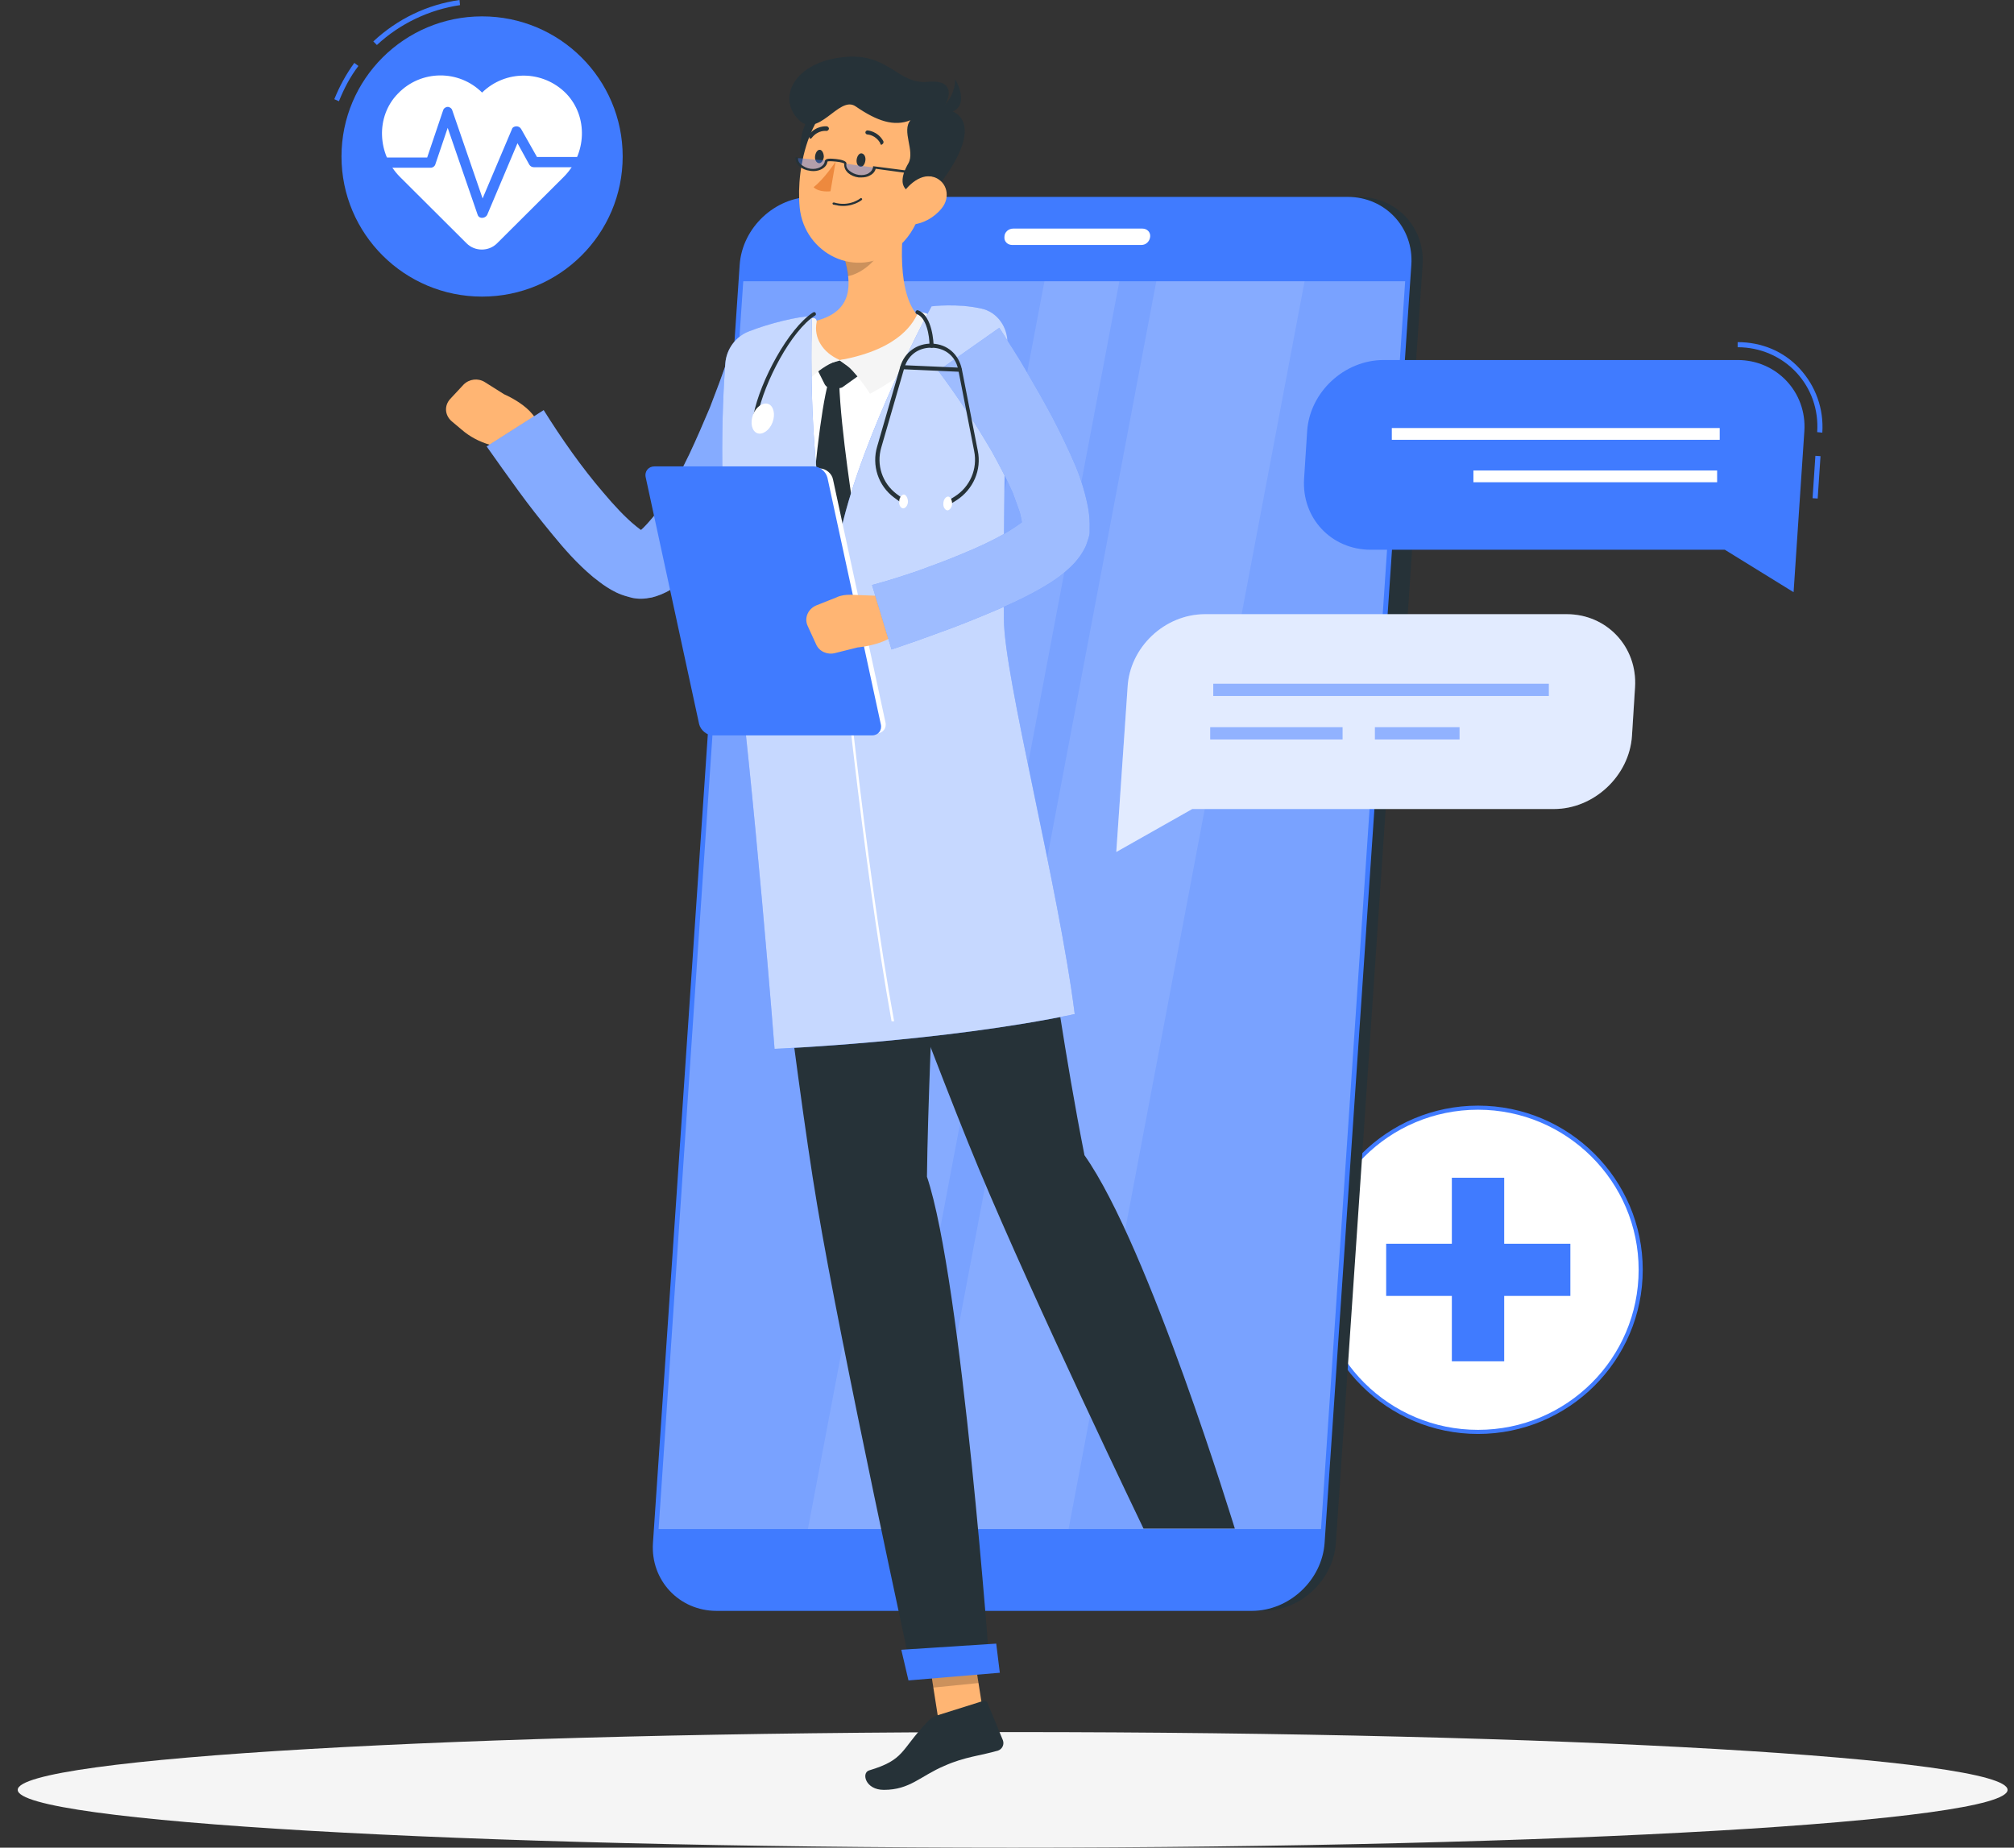 <?xml version="1.0" encoding="utf-8"?>
<svg width="109" height="100" viewBox="0 0 109 100" fill="none" xmlns="http://www.w3.org/2000/svg">
	<rect x="0" y="0" width="109" height="100" fill="#333333" stroke="none"/>
	<g clip-path="url(#clip0)">
		<path d="M54.805 100C84.544 100 108.652 98.6 108.652 96.872C108.652 95.145 84.544 93.745 54.805 93.745C25.067 93.745 0.959 95.145 0.959 96.872C0.959 98.6 25.067 100 54.805 100Z" fill="#F5F5F5"/>
		<path d="M79.993 77.498C84.855 77.498 88.796 73.57 88.796 68.724C88.796 63.878 84.855 59.95 79.993 59.95C75.131 59.95 71.19 63.878 71.19 68.724C71.19 73.57 75.131 77.498 79.993 77.498Z" fill="white"/>
		<path d="M79.993 77.609C75.078 77.609 71.079 73.623 71.079 68.724C71.079 63.825 75.078 59.84 79.993 59.84C84.908 59.84 88.907 63.825 88.907 68.724C88.907 73.623 84.908 77.609 79.993 77.609ZM79.993 60.061C75.189 60.061 71.301 63.936 71.301 68.724C71.301 73.512 75.189 77.387 79.993 77.387C84.797 77.387 88.685 73.512 88.685 68.724C88.685 63.936 84.769 60.061 79.993 60.061Z" fill="#407BFF"/>
		<path d="M81.409 63.742H78.576V73.678H81.409V63.742Z" fill="#407BFF"/>
		<path d="M84.99 70.138V67.314H75.021V70.138H84.99Z" fill="#407BFF"/>
		<path d="M20.398 2.436L20.204 2.242C21.509 1.024 23.119 0.249 24.869 0L24.897 0.277C23.23 0.526 21.648 1.273 20.398 2.436Z" fill="#407BFF"/>
		<path d="M18.343 5.48L18.093 5.369C18.371 4.678 18.732 4.013 19.176 3.404L19.398 3.57C18.954 4.152 18.621 4.788 18.343 5.48Z" fill="#407BFF"/>
		<path d="M26.091 16.053C30.294 16.053 33.7 12.658 33.7 8.469C33.7 4.281 30.294 0.886 26.091 0.886C21.889 0.886 18.482 4.281 18.482 8.469C18.482 12.658 21.889 16.053 26.091 16.053Z" fill="#407BFF"/>
		<path d="M30.645 5.065C29.396 3.792 27.369 3.764 26.091 5.01C24.841 3.764 22.787 3.764 21.537 5.065C20.315 6.311 20.426 8.359 21.648 9.577L25.258 13.175C25.702 13.617 26.452 13.617 26.896 13.175L30.507 9.577C31.756 8.331 31.84 6.311 30.645 5.065Z" fill="white"/>
		<path d="M26.091 11.791C25.952 11.791 25.869 11.708 25.841 11.597L24.23 6.919L23.564 8.885C23.536 8.995 23.425 9.078 23.314 9.078H20.62C20.454 9.078 20.343 8.968 20.343 8.802C20.343 8.635 20.454 8.525 20.62 8.525H23.119L23.98 5.978C24.008 5.868 24.119 5.785 24.23 5.785C24.341 5.785 24.453 5.868 24.48 5.978L26.119 10.739L27.702 7.002C27.729 6.892 27.84 6.836 27.951 6.836C28.063 6.836 28.146 6.892 28.201 6.975L29.062 8.497H31.589C31.756 8.497 31.867 8.608 31.867 8.774C31.867 8.94 31.756 9.051 31.589 9.051H28.896C28.785 9.051 28.701 8.995 28.646 8.912L28.007 7.75L26.369 11.625C26.313 11.735 26.202 11.791 26.091 11.791Z" fill="#407BFF"/>
		<path d="M68.385 87.185H39.393C37.366 87.185 35.81 85.525 35.949 83.504L40.642 14.337C40.781 12.317 42.559 10.656 44.558 10.656H73.55C75.577 10.656 77.132 12.317 76.993 14.337L72.3 83.504C72.162 85.525 70.384 87.185 68.385 87.185Z" fill="#263238"/>
		<path d="M74.772 38.832H74.05C73.494 38.832 73.05 38.361 73.078 37.808L73.966 24.578C73.994 24.024 74.494 23.554 75.077 23.554H75.799C76.355 23.554 76.799 24.024 76.771 24.578L75.883 37.808C75.855 38.389 75.355 38.832 74.772 38.832Z" fill="#263238"/>
		<path d="M40.226 30.003H39.504C39.032 30.003 38.699 29.615 38.726 29.172L39.059 24.384C39.087 23.914 39.504 23.554 39.948 23.554H40.67C41.142 23.554 41.475 23.941 41.448 24.384L41.114 29.172C41.087 29.643 40.67 30.003 40.226 30.003Z" fill="#407BFF"/>
		<path d="M39.643 38.555H38.921C38.449 38.555 38.115 38.168 38.143 37.725L38.449 32.937C38.477 32.466 38.893 32.106 39.337 32.106H40.059C40.531 32.106 40.865 32.494 40.837 32.937L40.504 37.725C40.504 38.168 40.115 38.555 39.643 38.555Z" fill="#407BFF"/>
		<path d="M67.746 87.185H38.782C36.755 87.185 35.2 85.525 35.339 83.504L40.032 14.337C40.17 12.317 41.948 10.656 43.947 10.656H72.939C74.966 10.656 76.522 12.317 76.383 14.337L71.689 83.504C71.551 85.525 69.773 87.185 67.746 87.185Z" fill="#407BFF"/>
		<path opacity="0.3" d="M35.644 82.757L40.226 15.223H76.049L71.495 82.757H35.644Z" fill="white"/>
		<path opacity="0.1" d="M49.807 82.757L62.581 15.223H70.606L57.832 82.757H49.807Z" fill="white"/>
		<path opacity="0.1" d="M43.725 82.757L56.527 15.223H60.581L47.807 82.757H43.725Z" fill="white"/>
		<path d="M54.833 12.372H61.831C62.081 12.372 62.276 12.566 62.248 12.815C62.22 13.064 62.026 13.258 61.776 13.258H54.778C54.528 13.258 54.333 13.064 54.361 12.815C54.361 12.566 54.583 12.372 54.833 12.372Z" fill="white"/>
		<path d="M53.389 93.828L50.945 94.077L50.057 88.431L52.5 88.182L53.389 93.828Z" fill="#FFB573"/>
		<path d="M50.668 92.859L53.222 92.056C53.306 92.029 53.417 92.084 53.445 92.167L54.278 94.188C54.361 94.409 54.25 94.658 54.028 94.741C53.111 95.018 52.223 95.073 51.112 95.572C49.807 96.125 49.251 96.872 47.835 96.872C46.835 96.872 46.613 95.959 47.03 95.821C48.974 95.239 48.724 94.741 50.14 93.247C50.279 93.081 50.446 92.942 50.668 92.859Z" fill="#263238"/>
		<path opacity="0.2" d="M50.057 88.431L50.501 91.337L52.972 91.088L52.5 88.209L50.057 88.431Z" fill="black"/>
		<path d="M51.834 17.271C48.612 16.884 45.419 17.16 42.225 17.769C41.142 17.991 40.282 18.876 40.17 19.983C39.809 23.056 39.421 29.892 40.976 40.133L54.111 39.026C54.139 37.171 52.806 28.702 53.917 19.928C54.056 18.599 53.139 17.409 51.834 17.271Z" fill="white"/>
		<path d="M44.169 19.873L44.642 20.814C44.697 20.897 44.78 20.98 44.892 20.98L45.391 21.008C45.475 21.008 45.586 20.98 45.641 20.924L46.53 20.288L45.447 19.513L44.169 19.873Z" fill="#263238"/>
		<path d="M45.419 20.731C45.03 20.592 44.836 20.675 44.836 20.675C44.419 22.115 43.975 26.294 43.919 28.148C45.169 31.802 45.586 32.162 45.586 32.162L46.224 27.789C46.224 27.789 45.502 23.305 45.419 20.731Z" fill="#263238"/>
		<path d="M49.057 10.96C48.751 12.759 48.502 16.053 49.807 17.216C48.862 18.212 47.613 19.375 45.475 19.485C43.336 19.624 43.669 18.129 44.197 17.354C46.197 16.828 46.086 15.334 45.697 13.95L49.057 10.96Z" fill="#FFB573"/>
		<path d="M50.334 17.049C50.168 16.966 49.973 16.911 49.862 16.884C49.779 16.856 49.696 16.884 49.668 16.966C49.474 17.326 48.835 18.876 45.475 19.485C46.03 19.817 46.78 20.814 47.085 21.312C48.085 20.786 50.723 19.236 50.473 17.216C50.446 17.133 50.39 17.077 50.334 17.049Z" fill="#F5F5F5"/>
		<path d="M44.197 17.437C44.225 17.299 44.114 17.188 43.975 17.216C43.836 17.243 43.697 17.299 43.642 17.299C43.614 17.299 43.586 17.326 43.558 17.326C43.309 17.575 41.892 19.596 43.197 21.229C43.503 20.786 44.419 19.762 45.447 19.485C44.503 19.07 44.031 18.267 44.197 17.437Z" fill="#F5F5F5"/>
		<path opacity="0.2" d="M47.668 12.178L45.697 13.95C45.78 14.282 45.863 14.614 45.891 14.946C46.669 14.808 47.696 13.95 47.752 13.147C47.779 12.732 47.752 12.372 47.668 12.178Z" fill="black"/>
		<path d="M45.03 5.48C43.309 6.144 43.197 7.556 43.364 9.078C43.531 10.601 45.197 9.604 45.558 8.635C45.947 7.694 47.391 4.567 45.03 5.48Z" fill="#263238"/>
		<path d="M50.473 8.552C50.001 10.96 49.835 12.4 48.446 13.507C46.363 15.168 43.531 13.728 43.281 11.237C43.059 8.995 43.864 5.425 46.363 4.733C48.835 4.041 50.973 6.144 50.473 8.552Z" fill="#FFB573"/>
		<path d="M50.39 10.545C48.363 10.656 48.779 9.493 49.168 8.829C49.529 8.165 48.779 7.086 49.279 6.504C48.39 6.864 47.474 6.56 46.308 5.757C45.391 5.12 44.253 7.667 43.142 6.394C42.087 5.203 43.059 3.377 45.586 3.1C48.113 2.795 48.557 4.595 50.223 4.428C51.889 4.262 51.306 5.619 50.973 5.895C52.334 5.978 53.111 7.307 50.39 10.545Z" fill="#263238"/>
		<path d="M50.64 6.061C50.64 6.061 51.667 5.563 51.695 4.29C52.251 5.259 52.195 6.338 50.64 6.061Z" fill="#263238"/>
		<path d="M45.364 11.127C46.113 11.237 46.613 10.85 46.641 10.822C46.669 10.794 46.669 10.767 46.641 10.739C46.613 10.711 46.586 10.711 46.558 10.739C46.558 10.739 45.974 11.21 45.141 10.96C45.114 10.96 45.086 10.96 45.058 10.988C45.058 11.016 45.058 11.043 45.086 11.071C45.197 11.099 45.28 11.099 45.364 11.127Z" fill="#263238"/>
		<path d="M50.973 11.265C50.556 11.791 49.946 12.095 49.418 12.151C48.613 12.261 48.335 11.514 48.668 10.794C48.974 10.158 49.751 9.355 50.529 9.577C51.279 9.826 51.445 10.684 50.973 11.265Z" fill="#FFB573"/>
		<path d="M50.168 63.687C50.251 56.463 51.195 39.247 51.195 39.247L40.948 40.105C40.948 40.105 42.975 57.847 44.225 65.209C45.502 72.876 49.418 90.839 49.418 90.839L53.584 90.479C53.584 90.507 52.056 69.278 50.168 63.687Z" fill="#263238"/>
		<path d="M49.168 90.949L54.111 90.534L53.917 88.957L48.779 89.289L49.168 90.949Z" fill="#407BFF"/>
		<path d="M46.835 8.691C46.808 8.885 46.697 9.051 46.558 9.023C46.419 8.995 46.336 8.829 46.363 8.636C46.391 8.442 46.502 8.276 46.641 8.303C46.78 8.331 46.863 8.497 46.835 8.691Z" fill="#263238"/>
		<path d="M44.586 8.497C44.558 8.691 44.447 8.857 44.308 8.829C44.169 8.802 44.086 8.635 44.114 8.442C44.142 8.248 44.253 8.082 44.392 8.11C44.503 8.137 44.586 8.303 44.586 8.497Z" fill="#263238"/>
		<path d="M45.225 8.746C45.225 8.746 44.614 9.687 44.031 10.13C44.336 10.435 44.947 10.351 44.947 10.351L45.225 8.746Z" fill="#ED893E"/>
		<path opacity="0.4" d="M43.143 8.552C43.115 8.857 43.42 9.134 43.865 9.189C44.309 9.244 44.725 8.995 44.753 8.691" fill="#407BFF"/>
		<path opacity="0.4" d="M45.752 8.857C45.697 9.161 46.002 9.438 46.446 9.521C46.891 9.604 47.307 9.383 47.363 9.078" fill="#407BFF"/>
		<path d="M46.613 9.604C46.558 9.604 46.502 9.604 46.474 9.604C46.252 9.577 46.058 9.494 45.891 9.355C45.752 9.217 45.669 9.051 45.697 8.857C45.669 8.829 45.53 8.774 45.252 8.746C44.975 8.719 44.808 8.719 44.78 8.746C44.752 9.078 44.308 9.327 43.836 9.244C43.614 9.217 43.42 9.134 43.253 8.995C43.114 8.857 43.031 8.691 43.059 8.497L43.197 8.525C43.17 8.663 43.225 8.802 43.364 8.912C43.503 9.023 43.669 9.106 43.864 9.134C44.253 9.189 44.614 8.995 44.641 8.719C44.669 8.552 44.975 8.58 45.252 8.608C45.53 8.636 45.836 8.719 45.808 8.857C45.78 8.995 45.836 9.134 45.974 9.244C46.113 9.355 46.28 9.438 46.474 9.466C46.669 9.494 46.863 9.466 47.002 9.383C47.141 9.3 47.224 9.189 47.252 9.051V8.995L50.667 9.438L50.64 9.577L47.391 9.134C47.363 9.272 47.252 9.41 47.085 9.494C46.946 9.577 46.78 9.604 46.613 9.604Z" fill="#263238"/>
		<path d="M47.696 7.833C47.724 7.833 47.724 7.833 47.752 7.805C47.807 7.777 47.835 7.694 47.807 7.639C47.502 7.086 46.947 7.058 46.947 7.058C46.891 7.058 46.835 7.113 46.835 7.169C46.835 7.224 46.891 7.279 46.947 7.279C46.974 7.279 47.391 7.307 47.641 7.75C47.641 7.805 47.669 7.833 47.696 7.833Z" fill="#263238"/>
		<path d="M43.836 7.501C43.864 7.501 43.919 7.501 43.947 7.445C44.281 7.03 44.697 7.086 44.725 7.086C44.78 7.086 44.836 7.058 44.864 6.975C44.864 6.919 44.836 6.864 44.753 6.836C44.725 6.836 44.197 6.781 43.781 7.279C43.753 7.335 43.753 7.39 43.809 7.445C43.809 7.501 43.809 7.501 43.836 7.501Z" fill="#263238"/>
		<path d="M58.693 62.524C56.555 51.647 56.083 43.122 54.083 38.998L44.169 40.105C44.169 40.105 50.084 56.324 52.972 63.244C55.972 70.44 61.887 82.729 61.887 82.729H66.83C66.83 82.757 62.192 67.478 58.693 62.524Z" fill="#263238"/>
		<path d="M27.285 21.34L26.23 20.675C25.869 20.454 25.397 20.509 25.091 20.814L24.369 21.589C24.036 21.948 24.064 22.474 24.453 22.806L24.98 23.249C25.425 23.637 25.952 23.914 26.535 24.08L28.091 24.55L29.118 23.443C29.396 22.225 27.285 21.34 27.285 21.34Z" fill="#FFB573"/>
		<path d="M43.142 20.814C42.753 21.755 42.364 22.64 41.948 23.554C41.531 24.439 41.115 25.353 40.643 26.211C40.171 27.097 39.699 27.982 39.115 28.84C38.838 29.283 38.532 29.726 38.171 30.169C37.81 30.612 37.449 31.055 36.894 31.497C36.616 31.719 36.31 31.94 35.866 32.134C35.755 32.189 35.644 32.217 35.505 32.272L35.311 32.328C35.227 32.355 35.116 32.355 35.005 32.383C34.589 32.438 34.255 32.383 34.006 32.3C33.478 32.162 33.145 31.968 32.839 31.774C32.534 31.58 32.312 31.387 32.09 31.221C31.201 30.473 30.534 29.698 29.896 28.923C29.257 28.148 28.646 27.373 28.063 26.571C27.48 25.768 26.924 24.993 26.341 24.163L29.424 22.198C30.395 23.748 31.479 25.297 32.645 26.654C33.228 27.346 33.839 28.01 34.422 28.48C34.561 28.591 34.7 28.702 34.811 28.757C34.922 28.813 35.005 28.868 34.95 28.84C34.922 28.84 34.811 28.813 34.644 28.813C34.617 28.813 34.533 28.84 34.533 28.84H34.505C34.505 28.84 34.505 28.84 34.478 28.84C34.478 28.84 34.561 28.785 34.672 28.702C34.867 28.536 35.116 28.259 35.366 27.955C35.616 27.65 35.838 27.29 36.061 26.93C36.505 26.183 36.922 25.381 37.31 24.578C37.699 23.748 38.06 22.917 38.421 22.059C38.754 21.201 39.087 20.316 39.365 19.485L43.142 20.814Z" fill="#407BFF"/>
		<g opacity="0.6">
			<path opacity="0.6" d="M43.142 20.814C42.753 21.755 42.364 22.64 41.948 23.554C41.531 24.439 41.115 25.353 40.643 26.211C40.171 27.097 39.699 27.982 39.115 28.84C38.838 29.283 38.532 29.726 38.171 30.169C37.81 30.612 37.449 31.055 36.894 31.497C36.616 31.719 36.31 31.94 35.866 32.134C35.755 32.189 35.644 32.217 35.505 32.272L35.311 32.328C35.227 32.355 35.116 32.355 35.005 32.383C34.589 32.438 34.255 32.383 34.006 32.3C33.478 32.162 33.145 31.968 32.839 31.774C32.534 31.58 32.312 31.387 32.09 31.221C31.201 30.473 30.534 29.698 29.896 28.923C29.257 28.148 28.646 27.373 28.063 26.571C27.48 25.768 26.924 24.993 26.341 24.163L29.424 22.198C30.395 23.748 31.479 25.297 32.645 26.654C33.228 27.346 33.839 28.01 34.422 28.48C34.561 28.591 34.7 28.702 34.811 28.757C34.922 28.813 35.005 28.868 34.95 28.84C34.922 28.84 34.811 28.813 34.644 28.813C34.617 28.813 34.533 28.84 34.533 28.84H34.505C34.505 28.84 34.505 28.84 34.478 28.84C34.478 28.84 34.561 28.785 34.672 28.702C34.867 28.536 35.116 28.259 35.366 27.955C35.616 27.65 35.838 27.29 36.061 26.93C36.505 26.183 36.922 25.381 37.31 24.578C37.699 23.748 38.06 22.917 38.421 22.059C38.754 21.201 39.087 20.316 39.365 19.485L43.142 20.814Z" fill="white"/>
		</g>
		<path d="M50.418 16.58C49.362 18.518 45.669 25.908 45.225 30.447C43.586 26.295 43.947 17.106 43.947 17.106C43.142 17.134 41.67 17.494 40.532 17.936C39.809 18.213 39.31 18.905 39.254 19.68C39.087 21.922 38.838 27.264 39.699 33.934C40.837 42.874 41.92 56.769 41.92 56.769C41.92 56.769 51.084 56.381 58.166 54.886C57.305 48.05 54.333 36.591 54.333 33.519C54.306 29.561 54.389 21.867 54.528 18.628C54.555 17.687 53.917 16.857 53 16.663C51.723 16.442 50.418 16.58 50.418 16.58Z" fill="#407BFF"/>
		<path opacity="0.7" d="M50.418 16.579C49.362 18.517 45.669 25.907 45.225 30.446C43.586 26.294 43.947 17.105 43.947 17.105C43.142 17.133 41.67 17.492 40.532 17.935C39.809 18.212 39.31 18.904 39.254 19.679C39.087 21.921 38.838 27.263 39.699 33.933C40.837 42.873 41.92 56.767 41.92 56.767C41.92 56.767 51.084 56.38 58.166 54.885C57.305 48.049 54.333 36.59 54.333 33.518C54.306 29.56 54.389 21.838 54.528 18.627C54.555 17.714 53.972 16.884 53.084 16.69C51.778 16.413 50.418 16.579 50.418 16.579Z" fill="white"/>
		<path d="M48.252 55.273C46.669 46.499 45.391 33.656 45.28 32.106H45.419C45.53 33.656 46.78 46.499 48.391 55.273H48.252Z" fill="white"/>
		<path d="M47.447 39.69H38.977C38.643 39.69 38.31 39.413 38.255 39.081L35.422 25.962C35.339 25.63 35.561 25.353 35.894 25.353H44.364C44.697 25.353 45.031 25.63 45.086 25.962L47.919 39.081C48.002 39.413 47.78 39.69 47.447 39.69Z" fill="white"/>
		<path d="M47.197 39.801H38.588C38.255 39.801 37.921 39.524 37.838 39.192L34.95 25.851C34.867 25.519 35.089 25.242 35.422 25.242H44.031C44.364 25.242 44.697 25.519 44.781 25.851L47.669 39.192C47.752 39.524 47.53 39.801 47.197 39.801Z" fill="#407BFF"/>
		<path d="M48.168 32.272L46.03 32.189C45.78 32.189 45.502 32.217 45.28 32.328L44.169 32.77C43.725 32.964 43.503 33.462 43.725 33.905L44.169 34.874C44.336 35.261 44.78 35.455 45.197 35.345L46.419 35.04C46.419 35.04 48.724 34.846 48.807 33.656L48.168 32.272Z" fill="#FFB573"/>
		<path d="M54.083 17.741C54.611 18.572 55.111 19.319 55.583 20.149C56.055 20.952 56.527 21.782 56.971 22.613C57.416 23.471 57.832 24.329 58.221 25.242C58.415 25.713 58.582 26.211 58.721 26.737C58.86 27.29 58.999 27.844 58.971 28.647V28.73V28.757C58.971 28.757 58.971 28.785 58.971 28.813C58.971 28.923 58.943 29.006 58.915 29.117C58.888 29.2 58.86 29.283 58.832 29.366C58.804 29.449 58.776 29.532 58.749 29.588C58.61 29.864 58.471 30.086 58.332 30.252C58.054 30.612 57.804 30.805 57.554 31.027C57.082 31.414 56.61 31.691 56.166 31.94C55.277 32.438 54.389 32.826 53.528 33.186C52.667 33.545 51.778 33.905 50.917 34.21C50.029 34.542 49.168 34.846 48.252 35.151L47.196 31.663C48.029 31.442 48.89 31.165 49.696 30.889C50.529 30.584 51.362 30.28 52.139 29.947C52.945 29.615 53.722 29.256 54.389 28.868C54.722 28.674 55.055 28.453 55.277 28.287C55.389 28.204 55.472 28.121 55.472 28.093C55.472 28.093 55.444 28.121 55.416 28.176C55.416 28.204 55.389 28.204 55.389 28.259C55.389 28.287 55.361 28.314 55.361 28.37C55.361 28.425 55.333 28.453 55.333 28.508C55.333 28.536 55.333 28.536 55.333 28.508C55.333 28.398 55.277 28.065 55.194 27.733C55.083 27.401 54.944 27.041 54.805 26.654C54.472 25.907 54.083 25.159 53.667 24.412C53.222 23.665 52.778 22.917 52.278 22.198C51.806 21.478 51.279 20.731 50.779 20.066L54.083 17.741Z" fill="#407BFF"/>
		<g opacity="0.7">
			<path opacity="0.7" d="M54.083 17.741C54.611 18.572 55.111 19.319 55.583 20.149C56.055 20.952 56.527 21.782 56.971 22.613C57.416 23.471 57.832 24.329 58.221 25.242C58.415 25.713 58.582 26.211 58.721 26.737C58.86 27.29 58.999 27.844 58.971 28.647V28.73V28.757C58.971 28.757 58.971 28.785 58.971 28.813C58.971 28.923 58.943 29.006 58.915 29.117C58.888 29.2 58.86 29.283 58.832 29.366C58.804 29.449 58.776 29.532 58.749 29.588C58.61 29.864 58.471 30.086 58.332 30.252C58.054 30.612 57.804 30.805 57.554 31.027C57.082 31.414 56.61 31.691 56.166 31.94C55.277 32.438 54.389 32.826 53.528 33.186C52.667 33.545 51.778 33.905 50.917 34.21C50.029 34.542 49.168 34.846 48.252 35.151L47.196 31.663C48.029 31.442 48.89 31.165 49.696 30.889C50.529 30.584 51.362 30.28 52.139 29.947C52.945 29.615 53.722 29.256 54.389 28.868C54.722 28.674 55.055 28.453 55.277 28.287C55.389 28.204 55.472 28.121 55.472 28.093C55.472 28.093 55.444 28.121 55.416 28.176C55.416 28.204 55.389 28.204 55.389 28.259C55.389 28.287 55.361 28.314 55.361 28.37C55.361 28.425 55.333 28.453 55.333 28.508C55.333 28.536 55.333 28.536 55.333 28.508C55.333 28.398 55.277 28.065 55.194 27.733C55.083 27.401 54.944 27.041 54.805 26.654C54.472 25.907 54.083 25.159 53.667 24.412C53.222 23.665 52.778 22.917 52.278 22.198C51.806 21.478 51.279 20.731 50.779 20.066L54.083 17.741Z" fill="white"/>
		</g>
		<path d="M51.279 27.346C51.251 27.346 51.195 27.318 51.195 27.29C51.167 27.235 51.167 27.18 51.223 27.152L51.667 26.875C52.5 26.349 52.917 25.381 52.723 24.412L51.862 20.011C51.695 19.153 51.001 18.821 50.445 18.821C49.89 18.793 49.196 19.07 48.946 19.9L47.696 24.218C47.419 25.159 47.752 26.155 48.529 26.737L48.946 27.041C49.001 27.069 49.001 27.152 48.974 27.207C48.946 27.263 48.862 27.263 48.807 27.235L48.391 26.93C47.53 26.294 47.169 25.187 47.474 24.163L48.724 19.845C48.946 19.07 49.64 18.572 50.445 18.599C51.279 18.627 51.889 19.181 52.056 19.983L52.917 24.384C53.139 25.436 52.667 26.488 51.778 27.069L51.334 27.346C51.306 27.346 51.306 27.346 51.279 27.346Z" fill="#263238"/>
		<path d="M51.945 20.122L48.835 19.983C48.779 19.983 48.724 19.928 48.724 19.873C48.724 19.817 48.779 19.762 48.835 19.762L51.945 19.9C52.001 19.9 52.056 19.956 52.056 20.011C52.056 20.066 52.001 20.122 51.945 20.122Z" fill="#263238"/>
		<path d="M50.418 18.821C50.362 18.821 50.307 18.766 50.307 18.71C50.307 18.157 50.14 17.188 49.612 16.994C49.557 16.966 49.529 16.911 49.557 16.856C49.585 16.8 49.64 16.773 49.696 16.8C50.473 17.105 50.529 18.572 50.529 18.738C50.529 18.766 50.501 18.821 50.418 18.821Z" fill="#263238"/>
		<path d="M40.893 22.585C40.893 22.585 40.865 22.585 40.893 22.585C40.809 22.557 40.782 22.502 40.782 22.447C41.142 20.62 42.67 17.769 44.003 16.911C44.058 16.884 44.114 16.884 44.142 16.939C44.169 16.994 44.169 17.05 44.114 17.077C42.837 17.88 41.365 20.675 41.004 22.474C40.976 22.557 40.948 22.585 40.893 22.585Z" fill="#263238"/>
		<path d="M41.809 22.862C41.642 23.305 41.254 23.554 40.976 23.443C40.698 23.332 40.587 22.89 40.754 22.447C40.92 22.004 41.309 21.755 41.587 21.866C41.865 21.976 41.976 22.419 41.809 22.862Z" fill="white"/>
		<path d="M49.14 27.152C49.14 27.346 49.001 27.512 48.89 27.512C48.751 27.512 48.64 27.346 48.668 27.124C48.668 26.93 48.807 26.765 48.918 26.765C49.029 26.765 49.14 26.958 49.14 27.152Z" fill="white"/>
		<path d="M51.529 27.263C51.529 27.456 51.39 27.622 51.279 27.622C51.168 27.622 51.029 27.456 51.057 27.235C51.057 27.041 51.195 26.875 51.306 26.875C51.418 26.875 51.529 27.041 51.529 27.263Z" fill="white"/>
		<path d="M98.626 23.416L98.349 23.388C98.432 22.17 98.016 21.008 97.21 20.149C96.405 19.291 95.266 18.793 94.044 18.793V18.517C95.35 18.517 96.544 19.015 97.405 19.956C98.266 20.897 98.71 22.115 98.626 23.416Z" fill="#407BFF"/>
		<path d="M98.251 24.671L98.098 26.964L98.375 26.982L98.528 24.69L98.251 24.671Z" fill="#407BFF"/>
		<path d="M94.044 19.485H74.883C72.745 19.485 70.884 21.229 70.745 23.332L70.579 25.907C70.44 28.038 72.05 29.754 74.189 29.754H93.35L97.071 32.051L97.654 23.332C97.793 21.229 96.155 19.485 94.044 19.485Z" fill="#407BFF"/>
		<path d="M93.073 23.166H75.327V23.803H93.073V23.166Z" fill="white"/>
		<path d="M92.933 25.464H79.743V26.1H92.933V25.464Z" fill="white"/>
		<path d="M65.219 33.241H84.797C86.963 33.241 88.629 35.013 88.49 37.199L88.324 39.828C88.185 41.987 86.269 43.786 84.103 43.786H64.525L60.415 46.111L61.026 37.199C61.137 35.04 63.025 33.241 65.219 33.241Z" fill="white"/>
		<path opacity="0.15" d="M65.219 33.241H84.797C86.963 33.241 88.629 35.013 88.49 37.199L88.324 39.828C88.185 41.987 86.269 43.786 84.103 43.786H64.525L60.415 46.111L61.026 37.199C61.137 35.04 63.025 33.241 65.219 33.241Z" fill="#407BFF"/>
		<path opacity="0.5" d="M83.825 37.005H65.663V37.669H83.825V37.005Z" fill="#407BFF"/>
		<path opacity="0.5" d="M72.662 39.358H65.497V40.022H72.662V39.358Z" fill="#407BFF"/>
		<path opacity="0.5" d="M78.993 39.358H74.411V40.022H78.993V39.358Z" fill="#407BFF"/>
	</g>
	<defs>
		<clipPath id="clip0">
			<rect width="107.692" height="100" fill="white" transform="translate(0.959)"/>
		</clipPath>
	</defs>
</svg>

